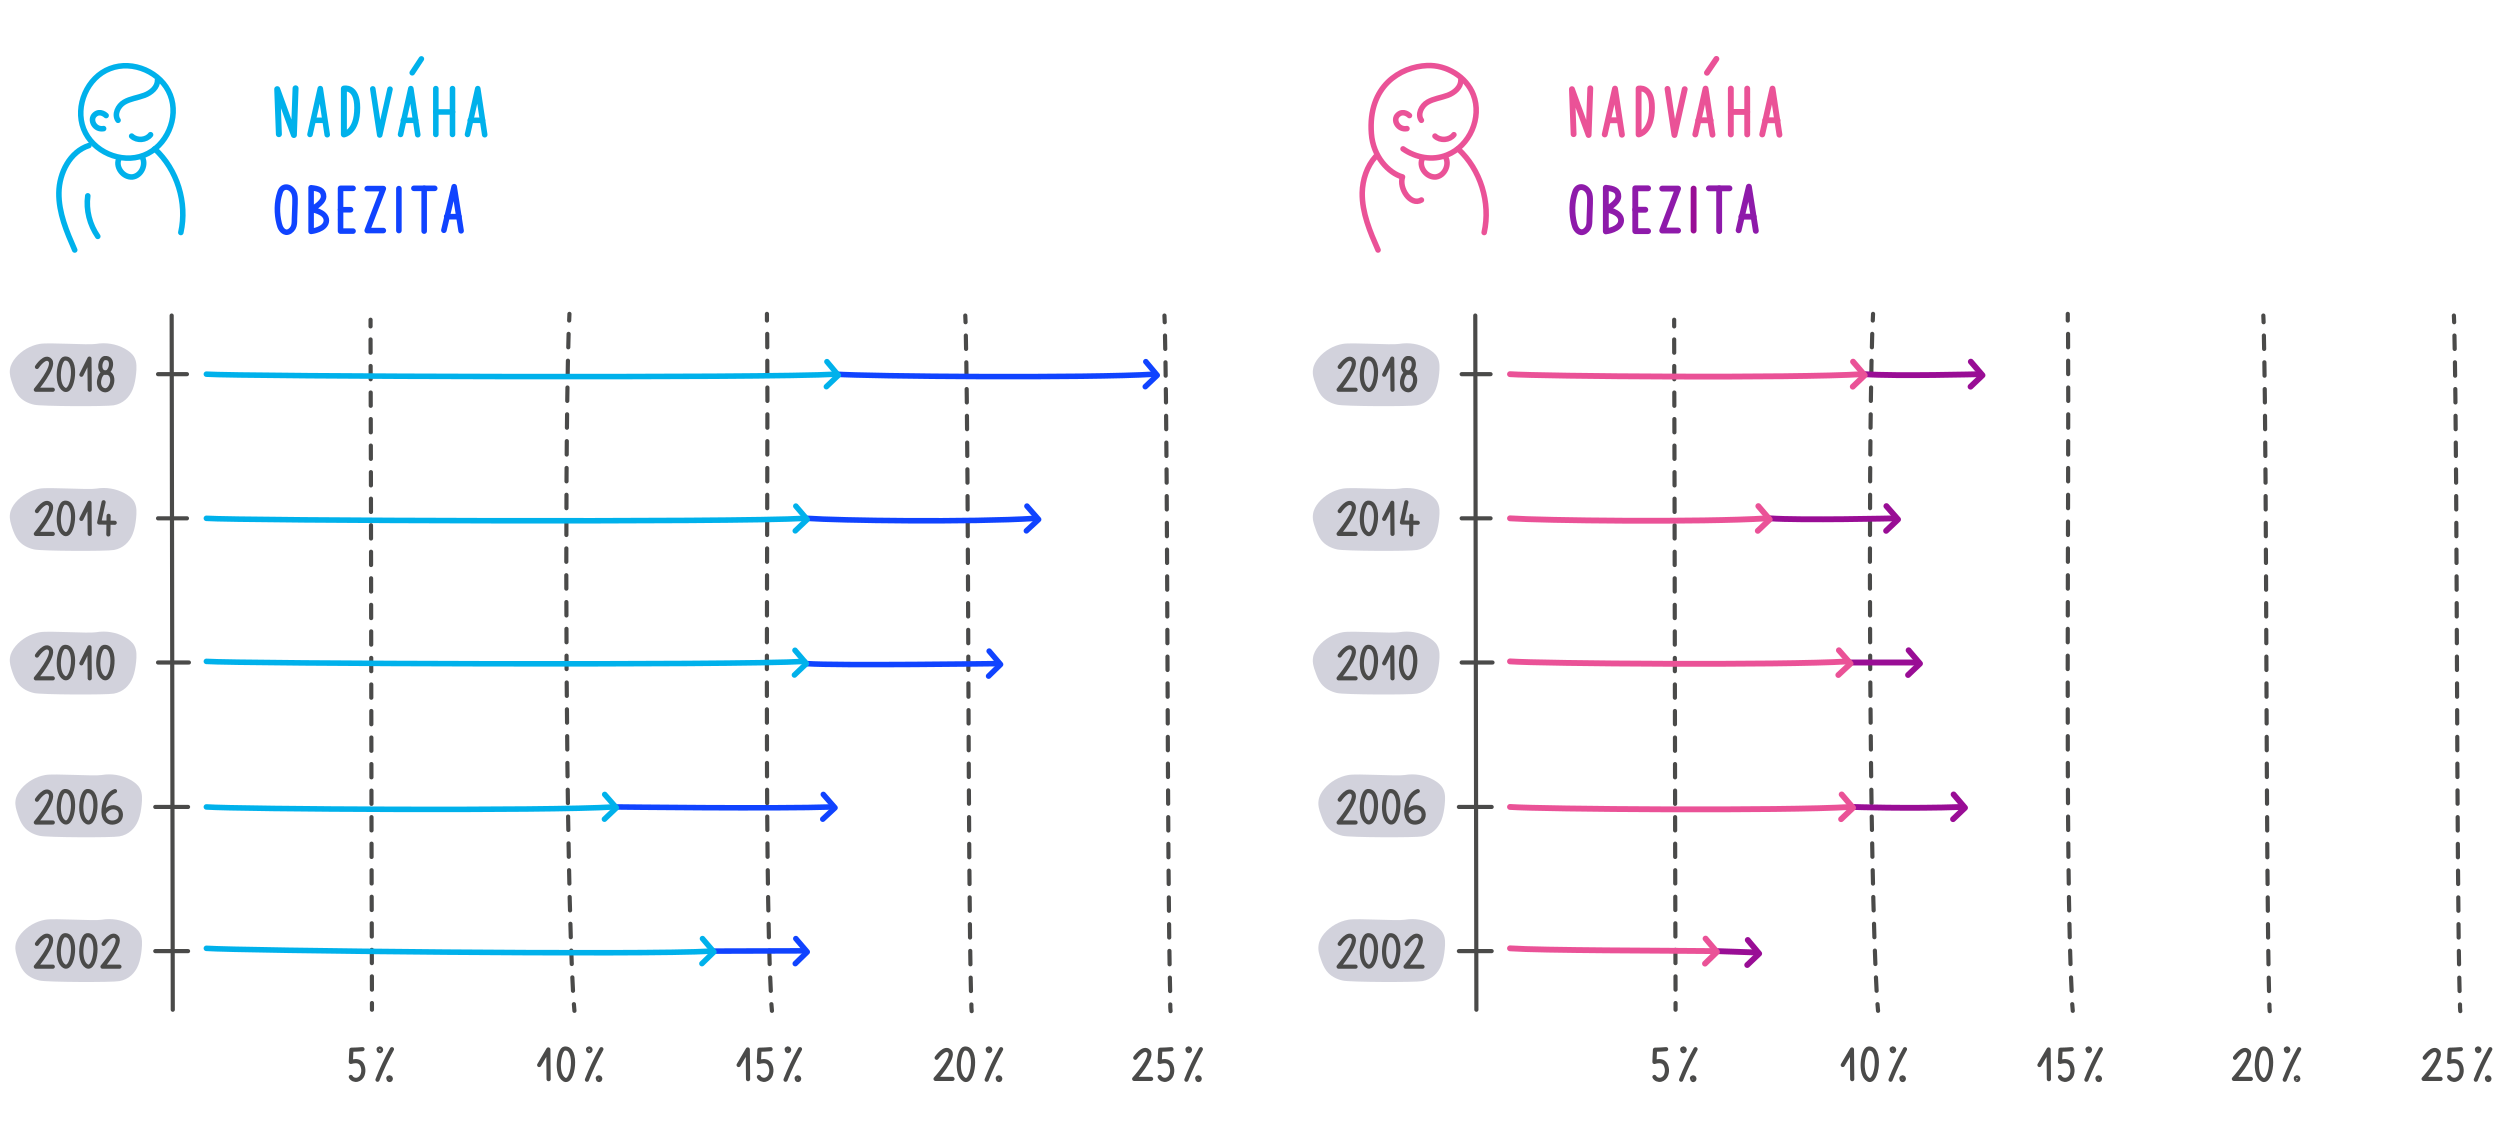 <?xml version="1.0" encoding="UTF-8" standalone="no"?>
<svg xmlns="http://www.w3.org/2000/svg" xmlns:xlink="http://www.w3.org/1999/xlink" version="1.1" id="Vrstva_1" x="0px" y="0px" viewBox="0 0 900 410" style="enable-background:new 0 0 900 410;" xml:space="preserve">
<style type="text/css">
    .st0{fill:#D2D2DC;}
    .st1{fill:none;stroke:#4A4A49;stroke-width:1.5;stroke-linecap:round;stroke-linejoin:round;stroke-miterlimit:10;}
    .st2{fill:none;stroke:#4A4A49;stroke-width:1.5;stroke-linecap:round;stroke-linejoin:round;}
    .st3{fill:none;stroke:#4A4A49;stroke-width:1.5;stroke-linecap:round;stroke-linejoin:round;stroke-dasharray:4.777,4.777;}
    .st4{fill:none;stroke:#4A4A49;stroke-width:1.5;stroke-linecap:round;stroke-linejoin:round;stroke-dasharray:4.816,4.816;}
    .st5{fill:none;stroke:#4A4A49;stroke-width:1.5;stroke-linecap:round;stroke-linejoin:round;stroke-dasharray:4.827,4.827;}
    .st6{fill:none;stroke:#4A4A49;stroke-width:1.5;stroke-linecap:round;stroke-linejoin:round;stroke-dasharray:4.827,4.827;}
    .st7{fill:none;stroke:#1043FF;stroke-width:2;stroke-linecap:round;stroke-linejoin:round;stroke-miterlimit:10;}
    .st8{fill:none;stroke:#00B1EB;stroke-width:2;stroke-linecap:round;stroke-linejoin:round;stroke-miterlimit:10;}
    .st9{fill:none;stroke:#00B1EB;stroke-width:2.158;stroke-linecap:round;stroke-linejoin:round;stroke-miterlimit:10;}
    .st10{fill:none;stroke:#4A4A49;stroke-width:1.488;stroke-linecap:round;stroke-linejoin:round;stroke-miterlimit:10;}
    .st11{fill:none;stroke:#EA5297;stroke-width:2;stroke-linecap:round;stroke-linejoin:round;stroke-miterlimit:10;}
    .st12{fill:none;stroke:#990D95;stroke-width:2.112;stroke-linecap:round;stroke-linejoin:round;stroke-miterlimit:10;}
    .st13{fill:none;stroke:#EA5297;stroke-width:2.112;stroke-linecap:round;stroke-linejoin:round;stroke-miterlimit:10;}
    .st14{fill:none;stroke:#8E1AAA;stroke-width:2.112;stroke-linecap:round;stroke-linejoin:round;stroke-miterlimit:10;}
</style>
<g>
    <path class="st0" d="M6.4,345.3c0.5,1.5,1.1,3,2.1,4.3c1.4,1.8,3.5,2.9,5.8,3.4c2.5,0.6,26.1,0.7,28.7,0.2c3.3-0.6,5.6-2.8,6.8-5.8   c0.7-1.8,1-3.7,1.2-5.6c0.2-2,0.3-4.1-0.6-5.8c-0.7-1.4-2.1-2.4-3.5-3.2c-3.1-1.7-6.8-2.3-10.3-1.7c-2.9,0.5-16.9-0.6-20.3,0   c-3.4,0.6-6.5,2.4-8.7,5c-1,1.2-1.8,2.6-2,4.1C5.3,342,5.9,343.7,6.4,345.3z"></path>
    <path class="st0" d="M6.4,293.2c0.5,1.5,1.1,3,2.1,4.3c1.4,1.8,3.5,2.9,5.8,3.4c2.5,0.6,26.1,0.7,28.7,0.2c3.3-0.6,5.6-2.8,6.8-5.8   c0.7-1.8,1-3.7,1.2-5.6c0.2-2,0.3-4.1-0.6-5.8c-0.7-1.4-2.1-2.4-3.5-3.2c-3.1-1.7-6.8-2.3-10.3-1.7c-2.9,0.5-16.9-0.6-20.3,0   c-3.4,0.6-6.5,2.4-8.7,5c-1,1.2-1.8,2.6-2,4.1C5.3,289.9,5.9,291.6,6.4,293.2z"></path>
    <path class="st0" d="M4.4,241.8c0.5,1.5,1.1,3,2.1,4.3c1.4,1.8,3.5,2.9,5.8,3.4c2.5,0.6,26.1,0.7,28.7,0.2c3.3-0.6,5.6-2.8,6.8-5.8   c0.7-1.8,1-3.7,1.2-5.6c0.2-2,0.3-4.1-0.6-5.8c-0.7-1.4-2.1-2.4-3.5-3.2c-3.1-1.7-6.8-2.3-10.3-1.7c-2.9,0.5-16.9-0.6-20.3,0   c-3.4,0.6-6.5,2.4-8.7,5c-1,1.2-1.8,2.6-2,4.1C3.3,238.5,3.9,240.2,4.4,241.8z"></path>
    <path class="st0" d="M4.4,190.1c0.5,1.5,1.1,3,2.1,4.3c1.4,1.8,3.5,2.9,5.8,3.4c2.5,0.6,26.1,0.7,28.7,0.2c3.3-0.6,5.6-2.8,6.8-5.8   c0.7-1.8,1-3.7,1.2-5.6c0.2-2,0.3-4.1-0.6-5.8c-0.7-1.4-2.1-2.4-3.5-3.2c-3.1-1.7-6.8-2.3-10.3-1.7c-2.9,0.5-16.9-0.6-20.3,0   c-3.4,0.6-6.5,2.4-8.7,5c-1,1.2-1.8,2.6-2,4.1C3.3,186.8,3.9,188.5,4.4,190.1z"></path>
    <path class="st0" d="M4.4,138c0.5,1.5,1.1,3,2.1,4.3c1.4,1.8,3.5,2.9,5.8,3.4c2.5,0.6,26.1,0.7,28.7,0.2c3.3-0.6,5.6-2.8,6.8-5.8   c0.7-1.8,1-3.7,1.2-5.6c0.2-2,0.3-4.1-0.6-5.8c-0.7-1.4-2.1-2.4-3.5-3.2c-3.1-1.7-6.8-2.3-10.3-1.7c-2.9,0.5-16.9-0.6-20.3,0   c-3.4,0.6-6.5,2.4-8.7,5c-1,1.2-1.8,2.6-2,4.1C3.3,134.7,3.9,136.4,4.4,138z"></path>
    <path class="st1" d="M55.9,290.5c0.2,0,0.5,0,0.7,0h11.1"></path>
    <path class="st1" d="M55.9,342.4c0.2,0,0.5,0,0.7,0h11.1"></path>
    <path class="st1" d="M56.9,238.5c0.5,0,1,0,1.5,0H68"></path>
    <line class="st1" x1="56.9" y1="186.6" x2="67.3" y2="186.6"></line>
    <line class="st1" x1="56.9" y1="134.7" x2="67.3" y2="134.7"></line>
    <path class="st1" d="M61.8,113.6c0.1,41.6,0.3,208.3,0.4,249.9"></path>
    <g>
        <g>
            <path class="st2" d="M133.4,115.1c0,0.8,0,1.6,0,2.4"></path>
            <path class="st3" d="M133.4,122.2c0.2,48.9,0.3,190.8,0.5,236.5"></path>
            <path class="st2" d="M133.9,361.1c0,0.8,0,1.6,0,2.4"></path>
        </g>
    </g>
    <g>
        <g>
            <path class="st2" d="M347.5,113.6c0,0.8,0.1,1.6,0.1,2.4"></path>
            <path class="st4" d="M347.7,120.8c1.1,49.4,0.7,192.2,1.9,238.4"></path>
            <path class="st2" d="M349.7,361.6c0,0.8,0,1.6,0.1,2.4"></path>
        </g>
    </g>
    <g>
        <g>
            <path class="st2" d="M205,113c0,0.8-0.1,1.6-0.1,2.4"></path>
            <path class="st5" d="M204.7,120.2c-1.5,49.6-1,192.6,1.7,238.9"></path>
            <path class="st2" d="M206.6,361.5c0.1,0.8,0.1,1.6,0.2,2.4"></path>
        </g>
    </g>
    <g>
        <g>
            <path class="st2" d="M276.1,113c0,0.8,0,1.6,0,2.4"></path>
            <path class="st6" d="M276.2,120.2c0.4,51.9-1.2,192.6,1.4,238.9"></path>
            <path class="st2" d="M277.7,361.5c0.1,0.8,0.1,1.6,0.2,2.4"></path>
        </g>
    </g>
    <g>
        <polyline class="st7" points="412.5,130.2 416.6,135.1 412.3,139.2   "></polyline>
        <path class="st7" d="M300.8,134.7c11.2,0.8,90.9,1.5,114.9,0"></path>
    </g>
    <g>
        <polyline class="st8" points="297.7,130.2 301.8,135.1 297.5,139.2   "></polyline>
        <path class="st8" d="M74.3,134.7c11.2,0.8,202.7,1.5,226.7,0"></path>
    </g>
    <g>
        <polyline class="st7" points="369.7,182.2 373.9,187 369.5,191.1   "></polyline>
        <path class="st7" d="M290.6,186.6c11.2,0.8,58.4,1.5,82.3,0"></path>
    </g>
    <g>
        <polyline class="st8" points="286.5,182.2 290.6,187 286.3,191.1   "></polyline>
        <path class="st8" d="M74.3,186.6c11.2,0.8,191.5,1.5,215.4,0"></path>
    </g>
    <g>
        <polyline class="st7" points="356.1,234.4 360.2,239.2 355.9,243.4   "></polyline>
        <path class="st7" d="M290.3,238.9c11.2,0.8,69,0,69,0"></path>
    </g>
    <polyline class="st8" points="286.2,234.1 290.3,238.9 286,243  "></polyline>
    <path class="st8" d="M74.3,238.1c11.2,0.8,191.2,1.5,215.2,0"></path>
    <g>
        <polyline class="st7" points="286.5,337.9 290.6,342.7 286.3,346.9   "></polyline>
        <line class="st7" x1="289.7" y1="342.3" x2="257" y2="342.4"></line>
    </g>
    <g>
        <polyline class="st8" points="252.9,337.9 257,342.7 252.7,346.9   "></polyline>
        <path class="st8" d="M74.3,341.4c11.2,0.8,157.9,2.5,181.9,1"></path>
    </g>
    <g>
        <polyline class="st7" points="296.4,286 300.6,290.8 296.2,294.9   "></polyline>
        <path class="st7" d="M221.9,290.5c0,0,58.2,0.7,77.8,0"></path>
    </g>
    <g>
        <polyline class="st8" points="217.7,286 221.9,290.8 217.6,294.9   "></polyline>
        <path class="st8" d="M74.3,290.5c11.2,0.8,122.8,1.5,146.7,0"></path>
    </g>
    <g>
        <path class="st8" d="M39.6,24.7c8.2-3.2,18.5,1.3,21.7,9.5c3.2,8.2-1.3,18.5-9.5,21.7c-8.2,3.2-18.5-1.3-21.7-9.5    S31.4,27.8,39.6,24.7"></path>
        <path class="st8" d="M38.2,41.6c0,0-2.1-2.1-4.1-0.3s0,5.6,3.2,5"></path>
        <path class="st8" d="M55.7,53.6C63.8,61,67.5,73,65.1,83.7"></path>
        <path class="st8" d="M32,52.4c-6.8,2.2-10.7,9.8-10.8,17c-0.1,7.2,2.8,14,5.7,20.6"></path>
        <path class="st8" d="M31.6,70.5c-0.7,5.1,0.7,10.4,3.6,14.6"></path>
        <path class="st8" d="M42.7,57.4c-1.1,3,1.8,6.6,5,6.3c3.2-0.4,5.1-4.6,3.4-7.3"></path>
        <path class="st8" d="M42.5,43.3c-1.5-2.1,0-5.2,2.2-6.5s4.9-1.6,7.3-2.5s4.8-2.9,4.7-5.5"></path>
        <path class="st8" d="M47.4,49c1.9,1.8,5.3,1.5,6.8-0.5"></path>
    </g>
    <path class="st9" d="M100.4,48.3c-0.2-5.4-0.4-10.8-0.6-16.2c2,5.5,4,11,6,16.5c0.2-6.3,0.4-10.5,0.6-16.8"></path>
    <g>
        <path class="st8" d="M111.6,48.4c1.2-5.5,2.5-11,3.7-16.5c0.8,5.5,1.7,11.1,2.5,16.6"></path>
        <path class="st8" d="M113.6,43.3c1,0,2,0,3,0"></path>
    </g>
    <path class="st8" d="M144.2,48.4c1.2-5.5,2.5-11,3.7-16.5c0.8,5.5,1.7,11.1,2.5,16.6"></path>
    <path class="st8" d="M140.4,32.1c-1.2,5.5-2.5,11-3.7,16.5c-0.8-5.5-1.7-11.1-2.5-16.6"></path>
    <g>
        <path class="st1" d="M29.3,186.8c1-1.9,1.9-3.9,2.9-5.8c0,3.7,0.1,7.5,0.1,11.2"></path>
        <path class="st1" d="M13.3,184c0,0,3-4.6,4.8-2.3s-5.2,10.5-5.2,10.5H19"></path>
        <g>
            <polyline class="st10" points="37.3,180.8 35.7,188.1 41.3,188.2    "></polyline>
            <line class="st10" x1="39.1" y1="185.7" x2="39" y2="192.4"></line>
        </g>
        <path class="st1" d="M23.2,181c-2,0.3-3.3,9.2-0.1,11.1C26.4,194,28.2,180.3,23.2,181z"></path>
    </g>
    <g>
        <path class="st1" d="M13.3,339.8c0,0,3-4.6,4.8-2.3c1.8,2.3-5.2,10.5-5.2,10.5H19"></path>
        <path class="st1" d="M37.3,339.8c0,0,3-4.6,4.8-2.3c1.8,2.3-5.2,10.5-5.2,10.5H43"></path>
        <path class="st1" d="M23.2,336.7c-2,0.3-3.3,9.2-0.1,11.1C26.4,349.8,28.2,336.1,23.2,336.7z"></path>
        <path class="st1" d="M31.3,336.7c-2,0.3-3.3,9.2-0.1,11.1C34.4,349.8,36.3,336.1,31.3,336.7z"></path>
    </g>
    <g>
        <path class="st1" d="M29.3,238.8c1-1.9,1.9-3.9,2.9-5.8c0,3.7,0.1,7.5,0.1,11.2"></path>
        <path class="st1" d="M13.3,236c0,0,3-4.6,4.8-2.3s-5.2,10.5-5.2,10.5H19"></path>
        <path class="st1" d="M23.2,232.9c-2,0.3-3.3,9.2-0.1,11.1C26.4,245.9,28.2,232.2,23.2,232.9z"></path>
        <path class="st1" d="M37.4,232.9c-2,0.3-3.3,9.2-0.1,11.1C40.6,245.9,42.4,232.2,37.4,232.9z"></path>
    </g>
    <g>
        <path class="st1" d="M29.3,134.9c1-1.9,1.9-3.9,2.9-5.8c0,3.7,0.1,7.5,0.1,11.2"></path>
        <path class="st1" d="M13.3,132.1c0,0,3-4.6,4.8-2.3s-5.2,10.5-5.2,10.5H19"></path>
        <path class="st1" d="M23.2,129.1c-2,0.3-3.3,9.2-0.1,11.1C26.4,142.1,28.2,128.4,23.2,129.1z"></path>
        <g>
            <path class="st1" d="M37.7,128.9c-1.5,0.2-2.6,4.3-0.2,5.2C39.9,134.9,41.5,128.5,37.7,128.9z"></path>
            <path class="st1" d="M37.6,134.1c-1.8,0.2-3.2,5.3-0.3,6.3C40.4,141.5,42.3,133.7,37.6,134.1z"></path>
        </g>
    </g>
    <g>
        <path class="st1" d="M13.3,287.9c0,0,3-4.6,4.8-2.3c1.8,2.3-5.2,10.5-5.2,10.5H19"></path>
        <path class="st1" d="M23.2,284.8c-2,0.3-3.3,9.2-0.1,11.1C26.4,297.9,28.2,284.2,23.2,284.8z"></path>
        <path class="st1" d="M31.3,284.8c-2,0.3-3.3,9.2-0.1,11.1C34.4,297.9,36.3,284.2,31.3,284.8z"></path>
        <path class="st1" d="M41.4,284.8c0,0-3.5,0.9-4.1,6.5c-0.5,5.9,4.4,5.4,5.7,3.7c0.9-1.2,0.9-4.1-2.1-4.4c-2.1-0.1-3.5,2.1-3.5,2.1    "></path>
    </g>
    <g>
        <path class="st1" d="M194.1,383.4c1.1-1.9,2.2-3.7,3.3-5.6c0,3.6,0.1,7.1,0.1,10.7"></path>
        <path class="st1" d="M203.2,377.5c-2,0.3-3.3,9.2-0.1,11.1C206.4,390.6,208.2,376.8,203.2,377.5z"></path>
        <g>
            <path class="st1" d="M216.5,377.7c-2,3.6-3.7,7.2-5.2,11"></path>
            <path class="st1" d="M212,378.4c0.3,0.1,0.6-0.1,0.6-0.5c0-0.3-0.4-0.6-0.7-0.4c-0.1,0.1-0.1,0.1-0.2,0.2     C211.7,377.7,211.7,378.3,212,378.4z"></path>
            <path class="st1" d="M215.5,388.8c0.3,0.1,0.6-0.1,0.6-0.5c0-0.3-0.4-0.6-0.7-0.4c-0.1,0.1-0.1,0.1-0.2,0.2     C215.3,388.1,215.2,388.7,215.5,388.8z"></path>
        </g>
    </g>
    <g>
        <path class="st1" d="M337.2,380.8c0,0,3-4.4,4.8-2.2c1.8,2.2-5.2,9.8-5.2,9.8h6.1"></path>
        <path class="st1" d="M347.2,377.5c-2,0.3-3.3,9.2-0.1,11.1C350.4,390.6,352.2,376.8,347.2,377.5z"></path>
        <g>
            <path class="st1" d="M360.4,377.7c-2,3.6-3.7,7.2-5.2,11"></path>
            <path class="st1" d="M355.9,378.4c0.3,0.1,0.6-0.1,0.6-0.5c0-0.3-0.4-0.6-0.7-0.4c-0.1,0.1-0.1,0.1-0.2,0.2     C355.6,377.7,355.6,378.3,355.9,378.4z"></path>
            <path class="st1" d="M359.5,388.8c0.3,0.1,0.6-0.1,0.6-0.5c0-0.3-0.4-0.6-0.7-0.4c-0.1,0.1-0.1,0.1-0.2,0.2     C359.2,388.1,359.2,388.7,359.5,388.8z"></path>
        </g>
    </g>
    <g>
        <g>
            <path class="st1" d="M141.1,377.7c-2,3.6-3.7,7.2-5.2,11"></path>
            <path class="st1" d="M136.6,378.4c0.3,0.1,0.6-0.1,0.6-0.5c0-0.3-0.4-0.6-0.7-0.4c-0.1,0.1-0.1,0.1-0.2,0.2     C136.3,377.7,136.3,378.3,136.6,378.4z"></path>
            <path class="st1" d="M140.1,388.8c0.3,0.1,0.6-0.1,0.6-0.5c0-0.3-0.4-0.6-0.7-0.4c-0.1,0.1-0.1,0.1-0.2,0.2     C139.9,388.1,139.8,388.7,140.1,388.8z"></path>
        </g>
        <path class="st1" d="M126.3,387.7c0.4,0.8,1.4,1.2,2.3,1c0.9-0.2,1.6-0.9,1.9-1.7c0.3-0.8,0.4-1.7,0.2-2.6c-0.2-0.8-0.5-1.6-1.2-2    c-0.9-0.6-2.2-0.4-3.2-0.1c0.1-1.5,0.1-3,0.2-4.4c1.3,0,2.7-0.1,4-0.2"></path>
    </g>
    <g>
        <path class="st1" d="M408.7,380.8c0,0,3-4.4,4.8-2.2c1.8,2.2-5.2,9.8-5.2,9.8h6.1"></path>
        <g>
            <g>
                <path class="st1" d="M432.3,377.7c-2,3.6-3.7,7.2-5.2,11"></path>
                <path class="st1" d="M427.8,378.4c0.3,0.1,0.6-0.1,0.6-0.5c0-0.3-0.4-0.6-0.7-0.4c-0.1,0.1-0.1,0.1-0.2,0.2      C427.5,377.7,427.5,378.3,427.8,378.4z"></path>
                <path class="st1" d="M431.3,388.8c0.3,0.1,0.6-0.1,0.6-0.5c0-0.3-0.4-0.6-0.7-0.4c-0.1,0.1-0.1,0.1-0.2,0.2      C431.1,388.1,431,388.7,431.3,388.8z"></path>
            </g>
            <path class="st1" d="M417.5,387.7c0.4,0.8,1.4,1.2,2.3,1s1.6-0.9,1.9-1.7c0.3-0.8,0.4-1.7,0.2-2.6c-0.2-0.8-0.5-1.6-1.2-2     c-0.9-0.6-2.2-0.4-3.2-0.1c0.1-1.5,0.1-3,0.2-4.4c1.3,0,2.7-0.1,4-0.2"></path>
        </g>
    </g>
    <g>
        <path class="st1" d="M265.9,383.4c1.1-1.9,2.2-3.7,3.3-5.6c0,3.6,0.1,7.1,0.1,10.7"></path>
        <g>
            <path class="st1" d="M288,377.7c-2,3.6-3.7,7.2-5.2,11"></path>
            <path class="st1" d="M283.5,378.4c0.3,0.1,0.6-0.1,0.6-0.5c0-0.3-0.4-0.6-0.7-0.4c-0.1,0.1-0.1,0.1-0.2,0.2     C283.3,377.7,283.2,378.3,283.5,378.4z"></path>
            <path class="st1" d="M287.1,388.8c0.3,0.1,0.6-0.1,0.6-0.5c0-0.3-0.4-0.6-0.7-0.4c-0.1,0.1-0.1,0.1-0.2,0.2     C286.8,388.1,286.8,388.7,287.1,388.8z"></path>
        </g>
        <path class="st1" d="M273.2,387.7c0.4,0.8,1.4,1.2,2.3,1s1.6-0.9,1.9-1.7c0.3-0.8,0.4-1.7,0.2-2.6c-0.2-0.8-0.5-1.6-1.2-2    c-0.9-0.6-2.2-0.4-3.2-0.1c0.1-1.5,0.1-3,0.2-4.4c1.3,0,2.7-0.1,4-0.2"></path>
    </g>
    <path class="st9" d="M123.8,31.9v16.5c0,0,4.8-0.7,4.8-9.6C128.6,30.8,123.8,31.9,123.8,31.9z"></path>
    <line class="st8" x1="145.2" y1="43.3" x2="149.6" y2="43.3"></line>
    <path class="st8" d="M168.3,48.4c1.2-5.5,2.5-11,3.7-16.5c0.8,5.5,1.7,11.1,2.5,16.6"></path>
    <line class="st8" x1="169.3" y1="43.3" x2="173.7" y2="43.3"></line>
    <line class="st8" x1="148.4" y1="26.2" x2="151.7" y2="21.2"></line>
    <line class="st8" x1="156.9" y1="31.9" x2="156.9" y2="48.4"></line>
    <line class="st8" x1="162.9" y1="31.9" x2="162.9" y2="48.4"></line>
    <line class="st8" x1="156.9" y1="40.3" x2="162.9" y2="40.3"></line>
    <path class="st7" d="M100.5,80.5c0.3,1.4,1.1,2.9,2.5,3.1c1,0.1,2-0.7,2.5-1.6c0.5-0.9,0.5-2,0.5-3.1c0.1-1.9,0.1-3.7,0.2-5.6   c0-1.1,0.1-2.3-0.2-3.4c-0.8-2.8-4.3-3.7-5.2-0.6C99.6,72.8,99.6,76.9,100.5,80.5z"></path>
    <path class="st7" d="M112,67.6v15.7c0,0,5.4-0.6,5.5-3.9c0-3.3-5.5-4-5.5-4s4.4-2.2,4.5-4.6C116.5,68.4,114.7,67.9,112,67.6   L112,67.6z"></path>
    <g>
        <path class="st7" d="M159.8,82.9c1.2-5.2,2.5-10.5,3.7-15.7c0.8,5.3,1.7,10.6,2.5,15.9"></path>
        <line class="st7" x1="160.8" y1="78" x2="165.2" y2="78"></line>
    </g>
    <polyline class="st7" points="127.1,83.2 122.6,83.2 122.6,67.8 127.1,67.8  "></polyline>
    <line class="st7" x1="122.6" y1="75.5" x2="126.2" y2="75.5"></line>
    <polyline class="st7" points="132.2,67.9 138,67.9 132.2,83 138,83  "></polyline>
    <line class="st7" x1="143.6" y1="67.9" x2="143.6" y2="83"></line>
    <g>
        <line class="st7" x1="149" y1="67.8" x2="156.5" y2="67.8"></line>
        <line class="st7" x1="152.7" y1="67.8" x2="152.7" y2="83.2"></line>
    </g>
    <g>
        <g>
            <path class="st2" d="M419.2,113.6c0,0.8,0.1,1.6,0.1,2.4"></path>
            <path class="st4" d="M419.4,120.8c1.1,49.4,0.7,192.2,1.9,238.4"></path>
            <path class="st2" d="M421.3,361.6c0,0.8,0,1.6,0.1,2.4"></path>
        </g>
    </g>
    <g>
        <path class="st11" d="M505.1,53.6c4.6,3.2,10.6,4.3,15.8,2.2c8.2-3.2,12.7-13.5,9.5-21.7c-2.5-6.5-9.7-10.8-16.6-10.5    c-9.7,0.4-21.4,7.4-20.1,24.5c0.6,8.3,6.2,14.2,11.2,15.6c-1.4,4,2.9,10.6,6.8,8.3"></path>
        <path class="st11" d="M507.4,41.6c0,0-2.1-2.1-4.1-0.3c-2.1,1.8,0,5.6,3.2,5"></path>
        <path class="st11" d="M524.9,53.6c8.1,7.4,11.8,19.4,9.4,30.1"></path>
        <path class="st11" d="M495.2,56.4c-3.1,3.4-4.7,8.3-4.8,13c-0.1,7.2,2.8,14,5.7,20.6"></path>
        <path class="st11" d="M511.9,57.4c-1.1,3,1.8,6.6,5,6.3c3.2-0.4,5.1-4.6,3.4-7.3"></path>
        <g>
            <path class="st11" d="M516.6,49c1.9,1.8,5.3,1.5,6.8-0.5"></path>
        </g>
        <g>
            <path class="st11" d="M511.7,43.3c-1.5-2.1,0-5.2,2.2-6.5c2.2-1.3,4.9-1.6,7.3-2.5c2.4-0.9,4.8-2.9,4.7-5.5"></path>
        </g>
    </g>
    <path class="st0" d="M475.5,345.3c0.5,1.5,1.1,3,2.1,4.3c1.4,1.8,3.5,2.9,5.8,3.4c2.5,0.6,26.1,0.7,28.7,0.2   c3.3-0.6,5.6-2.8,6.8-5.8c0.7-1.8,1-3.7,1.2-5.6c0.2-2,0.3-4.1-0.6-5.8c-0.7-1.4-2.1-2.4-3.5-3.2c-3.1-1.7-6.8-2.3-10.3-1.7   c-2.9,0.5-16.9-0.6-20.3,0c-3.4,0.6-6.5,2.4-8.7,5c-1,1.2-1.8,2.6-2,4.1C474.4,342,474.9,343.7,475.5,345.3z"></path>
    <path class="st0" d="M475.5,293.2c0.5,1.5,1.1,3,2.1,4.3c1.4,1.8,3.5,2.9,5.8,3.4c2.5,0.6,26.1,0.7,28.7,0.2   c3.3-0.6,5.6-2.8,6.8-5.8c0.7-1.8,1-3.7,1.2-5.6c0.2-2,0.3-4.1-0.6-5.8c-0.7-1.4-2.1-2.4-3.5-3.2c-3.1-1.7-6.8-2.3-10.3-1.7   c-2.9,0.5-16.9-0.6-20.3,0c-3.4,0.6-6.5,2.4-8.7,5c-1,1.2-1.8,2.6-2,4.1C474.4,289.9,474.9,291.6,475.5,293.2z"></path>
    <path class="st0" d="M473.5,241.8c0.5,1.5,1.1,3,2.1,4.3c1.4,1.8,3.5,2.9,5.8,3.4c2.5,0.6,26.1,0.7,28.7,0.2   c3.3-0.6,5.6-2.8,6.8-5.8c0.7-1.8,1-3.7,1.2-5.6c0.2-2,0.3-4.1-0.6-5.8c-0.7-1.4-2.1-2.4-3.5-3.2c-3.1-1.7-6.8-2.3-10.3-1.7   c-2.9,0.5-16.9-0.6-20.3,0c-3.4,0.6-6.5,2.4-8.7,5c-1,1.2-1.8,2.6-2,4.1C472.4,238.5,472.9,240.2,473.5,241.8z"></path>
    <path class="st0" d="M473.5,190.1c0.5,1.5,1.1,3,2.1,4.3c1.4,1.8,3.5,2.9,5.8,3.4c2.5,0.6,26.1,0.7,28.7,0.2   c3.3-0.6,5.6-2.8,6.8-5.8c0.7-1.8,1-3.7,1.2-5.6c0.2-2,0.3-4.1-0.6-5.8c-0.7-1.4-2.1-2.4-3.5-3.2c-3.1-1.7-6.8-2.3-10.3-1.7   c-2.9,0.5-16.9-0.6-20.3,0c-3.4,0.6-6.5,2.4-8.7,5c-1,1.2-1.8,2.6-2,4.1C472.4,186.8,472.9,188.5,473.5,190.1z"></path>
    <path class="st0" d="M473.5,138c0.5,1.5,1.1,3,2.1,4.3c1.4,1.8,3.5,2.9,5.8,3.4c2.5,0.6,26.1,0.7,28.7,0.2c3.3-0.6,5.6-2.8,6.8-5.8   c0.7-1.8,1-3.7,1.2-5.6c0.2-2,0.3-4.1-0.6-5.8c-0.7-1.4-2.1-2.4-3.5-3.2c-3.1-1.7-6.8-2.3-10.3-1.7c-2.9,0.5-16.9-0.6-20.3,0   c-3.4,0.6-6.5,2.4-8.7,5c-1,1.2-1.8,2.6-2,4.1C472.4,134.7,472.9,136.4,473.5,138z"></path>
    <g>
        <path class="st1" d="M498.3,186.8c1-1.9,1.9-3.9,2.9-5.8c0,3.7,0.1,7.5,0.1,11.2"></path>
        <path class="st1" d="M482.3,184c0,0,3-4.6,4.8-2.3c1.8,2.3-5.2,10.5-5.2,10.5h6.1"></path>
        <g>
            <polyline class="st10" points="506.3,180.8 504.7,188.1 510.4,188.2    "></polyline>
            <line class="st10" x1="508.1" y1="185.7" x2="508" y2="192.4"></line>
        </g>
        <path class="st1" d="M492.3,181c-2,0.3-3.3,9.2-0.1,11.1C495.4,194,497.3,180.3,492.3,181z"></path>
    </g>
    <g>
        <path class="st1" d="M482.3,339.8c0,0,3-4.6,4.8-2.3c1.8,2.3-5.2,10.5-5.2,10.5h6.1"></path>
        <path class="st1" d="M506.4,339.8c0,0,3-4.6,4.8-2.3c1.8,2.3-5.2,10.5-5.2,10.5h6.1"></path>
        <path class="st1" d="M492.3,336.7c-2,0.3-3.3,9.2-0.1,11.1S497.3,336.1,492.3,336.7z"></path>
        <path class="st1" d="M500.3,336.7c-2,0.3-3.3,9.2-0.1,11.1C503.5,349.8,505.3,336.1,500.3,336.7z"></path>
    </g>
    <g>
        <path class="st1" d="M498.3,238.8c1-1.9,1.9-3.9,2.9-5.8c0,3.7,0.1,7.5,0.1,11.2"></path>
        <path class="st1" d="M482.3,236c0,0,3-4.6,4.8-2.3c1.8,2.3-5.2,10.5-5.2,10.5h6.1"></path>
        <path class="st1" d="M492.3,232.9c-2,0.3-3.3,9.2-0.1,11.1C495.4,245.9,497.3,232.2,492.3,232.9z"></path>
        <path class="st1" d="M506.4,232.9c-2,0.3-3.3,9.2-0.1,11.1C509.6,245.9,511.4,232.2,506.4,232.9z"></path>
    </g>
    <g>
        <path class="st1" d="M498.3,134.9c1-1.9,1.9-3.9,2.9-5.8c0,3.7,0.1,7.5,0.1,11.2"></path>
        <path class="st1" d="M482.3,132.1c0,0,3-4.6,4.8-2.3c1.8,2.3-5.2,10.5-5.2,10.5h6.1"></path>
        <path class="st1" d="M492.3,129.1c-2,0.3-3.3,9.2-0.1,11.1C495.4,142.1,497.3,128.4,492.3,129.1z"></path>
        <g>
            <path class="st1" d="M506.7,128.9c-1.5,0.2-2.6,4.3-0.2,5.2C508.9,134.9,510.5,128.5,506.7,128.9z"></path>
            <path class="st1" d="M506.7,134.1c-1.8,0.2-3.2,5.3-0.3,6.3C509.4,141.5,511.3,133.7,506.7,134.1z"></path>
        </g>
    </g>
    <g>
        <path class="st1" d="M482.3,287.9c0,0,3-4.6,4.8-2.3c1.8,2.3-5.2,10.5-5.2,10.5h6.1"></path>
        <path class="st1" d="M492.3,284.8c-2,0.3-3.3,9.2-0.1,11.1S497.3,284.2,492.3,284.8z"></path>
        <path class="st1" d="M500.3,284.8c-2,0.3-3.3,9.2-0.1,11.1C503.5,297.9,505.3,284.2,500.3,284.8z"></path>
        <path class="st1" d="M510.4,284.8c0,0-3.5,0.9-4.1,6.5c-0.5,5.9,4.4,5.4,5.7,3.7c0.9-1.2,0.9-4.1-2.1-4.4    c-2.1-0.1-3.5,2.1-3.5,2.1"></path>
    </g>
    <g>
        <path class="st1" d="M663.4,383.4c1.1-1.9,2.2-3.7,3.3-5.6c0,3.6,0.1,7.1,0.1,10.7"></path>
        <path class="st1" d="M672.6,377.5c-2,0.3-3.3,9.2-0.1,11.1C675.7,390.6,677.6,376.8,672.6,377.5z"></path>
        <g>
            <path class="st1" d="M685.8,377.7c-2,3.6-3.7,7.2-5.2,11"></path>
            <path class="st1" d="M681.3,378.4c0.3,0.1,0.6-0.1,0.6-0.5c0-0.3-0.4-0.6-0.7-0.4c-0.1,0.1-0.1,0.1-0.2,0.2     C681,377.7,681,378.3,681.3,378.4z"></path>
            <path class="st1" d="M684.8,388.8c0.3,0.1,0.6-0.1,0.6-0.5c0-0.3-0.4-0.6-0.7-0.4c-0.1,0.1-0.1,0.1-0.2,0.2     C684.6,388.1,684.5,388.7,684.8,388.8z"></path>
        </g>
    </g>
    <g>
        <path class="st1" d="M804.6,380.8c0,0,3-4.4,4.8-2.2c1.8,2.2-5.2,9.8-5.2,9.8h6.1"></path>
        <path class="st1" d="M814.5,377.5c-2,0.3-3.3,9.2-0.1,11.1C817.7,390.6,819.5,376.8,814.5,377.5z"></path>
        <g>
            <path class="st1" d="M827.7,377.7c-2,3.6-3.7,7.2-5.2,11"></path>
            <path class="st1" d="M823.2,378.4c0.3,0.1,0.6-0.1,0.6-0.5c0-0.3-0.4-0.6-0.7-0.4c-0.1,0.1-0.1,0.1-0.2,0.2     C823,377.7,822.9,378.3,823.2,378.4z"></path>
            <path class="st1" d="M826.8,388.8c0.3,0.1,0.6-0.1,0.6-0.5c0-0.3-0.4-0.6-0.7-0.4c-0.1,0.1-0.1,0.1-0.2,0.2     C826.5,388.1,826.5,388.7,826.8,388.8z"></path>
        </g>
    </g>
    <g>
        <g>
            <path class="st1" d="M610.4,377.7c-2,3.6-3.7,7.2-5.2,11"></path>
            <path class="st1" d="M605.9,378.4c0.3,0.1,0.6-0.1,0.6-0.5c0-0.3-0.4-0.6-0.7-0.4c-0.1,0.1-0.1,0.1-0.2,0.2     C605.6,377.7,605.6,378.3,605.9,378.4z"></path>
            <path class="st1" d="M609.4,388.8c0.3,0.1,0.6-0.1,0.6-0.5c0-0.3-0.4-0.6-0.7-0.4c-0.1,0.1-0.1,0.1-0.2,0.2     C609.2,388.1,609.2,388.7,609.4,388.8z"></path>
        </g>
        <path class="st1" d="M595.6,387.7c0.4,0.8,1.4,1.2,2.3,1s1.6-0.9,1.9-1.7c0.3-0.8,0.4-1.7,0.2-2.6c-0.2-0.8-0.5-1.6-1.2-2    c-0.9-0.6-2.2-0.4-3.2-0.1c0.1-1.5,0.1-3,0.2-4.4c1.3,0,2.7-0.1,4-0.2"></path>
    </g>
    <g>
        <path class="st1" d="M734.2,383.4c1.1-1.9,2.2-3.7,3.3-5.6c0,3.6,0.1,7.1,0.1,10.7"></path>
        <g>
            <path class="st1" d="M756.3,377.7c-2,3.6-3.7,7.2-5.2,11"></path>
            <path class="st1" d="M751.8,378.4c0.3,0.1,0.6-0.1,0.6-0.5c0-0.3-0.4-0.6-0.7-0.4c-0.1,0.1-0.1,0.1-0.2,0.2     C751.6,377.7,751.6,378.3,751.8,378.4z"></path>
            <path class="st1" d="M755.4,388.8c0.3,0.1,0.6-0.1,0.6-0.5c0-0.3-0.4-0.6-0.7-0.4c-0.1,0.1-0.1,0.1-0.2,0.2     C755.1,388.1,755.1,388.7,755.4,388.8z"></path>
        </g>
        <path class="st1" d="M741.6,387.7c0.4,0.8,1.4,1.2,2.3,1s1.6-0.9,1.9-1.7c0.3-0.8,0.4-1.7,0.2-2.6c-0.2-0.8-0.5-1.6-1.2-2    c-0.9-0.6-2.2-0.4-3.2-0.1c0.1-1.5,0.1-3,0.2-4.4c1.3,0,2.7-0.1,4-0.2"></path>
    </g>
    <path class="st1" d="M525.2,290.5c0.2,0,0.5,0,0.7,0h11.1"></path>
    <path class="st1" d="M525.2,342.4c0.2,0,0.5,0,0.7,0h11.1"></path>
    <path class="st1" d="M526.2,238.5c0.5,0,1,0,1.5,0h9.6"></path>
    <line class="st1" x1="526.2" y1="186.6" x2="536.6" y2="186.6"></line>
    <line class="st1" x1="526.2" y1="134.7" x2="536.6" y2="134.7"></line>
    <path class="st1" d="M531.1,113.6c0.1,41.6,0.3,208.3,0.4,249.9"></path>
    <g>
        <g>
            <path class="st2" d="M602.7,115.1c0,0.8,0,1.6,0,2.4"></path>
            <path class="st3" d="M602.7,122.2c0.2,48.9,0.3,190.8,0.5,236.5"></path>
            <path class="st2" d="M603.2,361.1c0,0.8,0,1.6,0,2.4"></path>
        </g>
    </g>
    <g>
        <g>
            <path class="st2" d="M814.8,113.6c0,0.8,0.1,1.6,0.1,2.4"></path>
            <path class="st4" d="M815,120.8c1.1,49.4,0.7,192.2,1.9,238.4"></path>
            <path class="st2" d="M817,361.6c0,0.8,0,1.6,0.1,2.4"></path>
        </g>
    </g>
    <g>
        <g>
            <path class="st1" d="M872.9,380.8c0,0,3-4.4,4.8-2.2c1.8,2.2-5.2,9.8-5.2,9.8h6.1"></path>
            <g>
                <g>
                    <path class="st1" d="M896.5,377.7c-2,3.6-3.7,7.2-5.2,11"></path>
                    <path class="st1" d="M892,378.4c0.3,0.1,0.6-0.1,0.6-0.5c0-0.3-0.4-0.6-0.7-0.4c-0.1,0.1-0.1,0.1-0.2,0.2       C891.7,377.7,891.7,378.3,892,378.4z"></path>
                    <path class="st1" d="M895.6,388.8c0.3,0.1,0.6-0.1,0.6-0.5c0-0.3-0.4-0.6-0.7-0.4c-0.1,0.1-0.1,0.1-0.2,0.2       C895.3,388.1,895.3,388.7,895.6,388.8z"></path>
                </g>
                <path class="st1" d="M881.7,387.7c0.4,0.8,1.4,1.2,2.3,1s1.6-0.9,1.9-1.7c0.3-0.8,0.4-1.7,0.2-2.6c-0.2-0.8-0.5-1.6-1.2-2      c-0.9-0.6-2.2-0.4-3.2-0.1c0.1-1.5,0.1-3,0.2-4.4c1.3,0,2.7-0.1,4-0.2"></path>
            </g>
        </g>
        <g>
            <g>
                <path class="st2" d="M883.4,113.6c0,0.8,0.1,1.6,0.1,2.4"></path>
                <path class="st4" d="M883.6,120.8c1.1,49.4,0.7,192.2,1.9,238.4"></path>
                <path class="st2" d="M885.6,361.6c0,0.8,0,1.6,0.1,2.4"></path>
            </g>
        </g>
    </g>
    <g>
        <g>
            <path class="st2" d="M674.3,113c0,0.8-0.1,1.6-0.1,2.4"></path>
            <path class="st5" d="M674,120.2c-1.5,49.6-1,192.6,1.7,238.9"></path>
            <path class="st2" d="M675.9,361.5c0.1,0.8,0.1,1.6,0.2,2.4"></path>
        </g>
    </g>
    <g>
        <g>
            <path class="st2" d="M744.4,113c0,0.8,0,1.6,0,2.4"></path>
            <path class="st6" d="M744.5,120.2c0.4,51.9-1.2,192.6,1.4,238.9"></path>
            <path class="st2" d="M746,361.5c0.1,0.8,0.1,1.6,0.2,2.4"></path>
        </g>
    </g>
    <g>
        <polyline class="st12" points="709.5,130.2 713.7,135.1 709.4,139.2   "></polyline>
        <path class="st12" d="M671.3,134.7c11.2,0.8,41.5,0,41.5,0"></path>
    </g>
    <g>
        <polyline class="st13" points="667.1,130.2 671.3,135.1 667,139.2   "></polyline>
        <path class="st13" d="M543.6,134.7c11.2,0.8,102.9,1.5,126.8,0"></path>
    </g>
    <g>
        <polyline class="st12" points="679.1,182.2 683.3,187 679,191.1   "></polyline>
        <path class="st12" d="M637.1,186.6c11.2,0.8,45.3,0,45.3,0"></path>
    </g>
    <g>
        <polyline class="st13" points="633,182.2 637.1,187 632.8,191.1   "></polyline>
        <path class="st13" d="M543.6,186.6c11.2,0.8,68.7,1.5,92.6,0"></path>
    </g>
    <g>
        <polyline class="st12" points="687.1,234.1 691.2,238.9 686.9,243   "></polyline>
        <line class="st12" x1="665.3" y1="238.5" x2="690.3" y2="238.5"></line>
    </g>
    <polyline class="st13" points="662,234.1 666.2,238.9 661.8,243  "></polyline>
    <path class="st13" d="M543.6,238.1c11.2,0.8,97.8,1.5,121.7,0"></path>
    <g>
        <polyline class="st12" points="629.2,338.4 633.3,343.3 629,347.4   "></polyline>
        <line class="st12" x1="632.4" y1="342.9" x2="618.1" y2="342.4"></line>
    </g>
    <g>
        <polyline class="st13" points="614,337.9 618.1,342.7 613.8,346.9   "></polyline>
        <path class="st13" d="M543.6,341.4c11.2,0.8,56.9,0.8,73.6,1"></path>
    </g>
    <g>
        <polyline class="st12" points="703.3,286 707.4,290.8 703.1,294.9   "></polyline>
        <path class="st12" d="M667.1,290.5c0,0,19.8,0.7,39.4,0"></path>
    </g>
    <g>
        <polyline class="st13" points="663,286 667.1,290.8 662.8,294.9   "></polyline>
        <path class="st13" d="M543.6,290.5c11.2,0.8,98.7,1.5,122.6,0"></path>
    </g>
    <path class="st13" d="M566.5,48.3c-0.2-5.4-0.4-10.8-0.6-16.2c2,5.5,4,11,6,16.5c0.2-6.3,0.4-10.5,0.6-16.8"></path>
    <g>
        <path class="st13" d="M577.7,48.4c1.2-5.5,2.5-11,3.7-16.5c0.8,5.5,1.7,11.1,2.5,16.6"></path>
        <path class="st13" d="M579.7,43.3c1,0,2,0,3,0"></path>
    </g>
    <path class="st13" d="M610.3,48.4c1.2-5.5,2.5-11,3.7-16.5c0.8,5.5,1.7,11.1,2.5,16.6"></path>
    <path class="st13" d="M606.5,32.1c-1.2,5.5-2.5,11-3.7,16.5c-0.8-5.5-1.7-11.1-2.5-16.6"></path>
    <path class="st13" d="M589.9,31.9v16.5c0,0,4.8-0.7,4.8-9.6C594.8,30.8,589.9,31.9,589.9,31.9z"></path>
    <line class="st13" x1="611.4" y1="43.3" x2="615.8" y2="43.3"></line>
    <path class="st13" d="M634.4,48.4c1.2-5.5,2.5-11,3.7-16.5c0.8,5.5,1.7,11.1,2.5,16.6"></path>
    <line class="st13" x1="635.5" y1="43.3" x2="639.9" y2="43.3"></line>
    <line class="st13" x1="614.5" y1="26.2" x2="617.9" y2="21.2"></line>
    <line class="st13" x1="623.1" y1="31.9" x2="623.1" y2="48.4"></line>
    <line class="st13" x1="629" y1="31.9" x2="629" y2="48.4"></line>
    <line class="st13" x1="623.1" y1="40.3" x2="629" y2="40.3"></line>
    <path class="st14" d="M566.7,80.5c0.3,1.4,1.1,2.9,2.5,3.1c1,0.1,2-0.7,2.5-1.6c0.5-0.9,0.5-2,0.5-3.1c0.1-1.9,0.1-3.7,0.2-5.6   c0-1.1,0.1-2.3-0.2-3.4c-0.8-2.8-4.3-3.7-5.2-0.6C565.8,72.8,565.8,76.9,566.7,80.5z"></path>
    <path class="st14" d="M578.1,67.6v15.7c0,0,5.4-0.6,5.5-3.9c0-3.3-5.5-4-5.5-4s4.4-2.2,4.5-4.6C582.7,68.4,580.8,67.9,578.1,67.6   L578.1,67.6z"></path>
    <g>
        <path class="st14" d="M625.9,82.9c1.2-5.2,2.5-10.5,3.7-15.7c0.8,5.3,1.7,10.6,2.5,15.9"></path>
        <line class="st14" x1="626.9" y1="78" x2="631.3" y2="78"></line>
    </g>
    <polyline class="st14" points="593.3,83.2 588.7,83.2 588.7,67.8 593.3,67.8  "></polyline>
    <line class="st14" x1="588.7" y1="75.5" x2="592.3" y2="75.5"></line>
    <polyline class="st14" points="598.4,67.9 604.1,67.9 598.4,83 604.1,83  "></polyline>
    <line class="st12" x1="609.7" y1="67.9" x2="609.7" y2="83"></line>
    <g>
        <line class="st14" x1="615.2" y1="67.8" x2="622.6" y2="67.8"></line>
        <line class="st14" x1="618.9" y1="67.8" x2="618.9" y2="83.2"></line>
    </g>
</g>
</svg>
